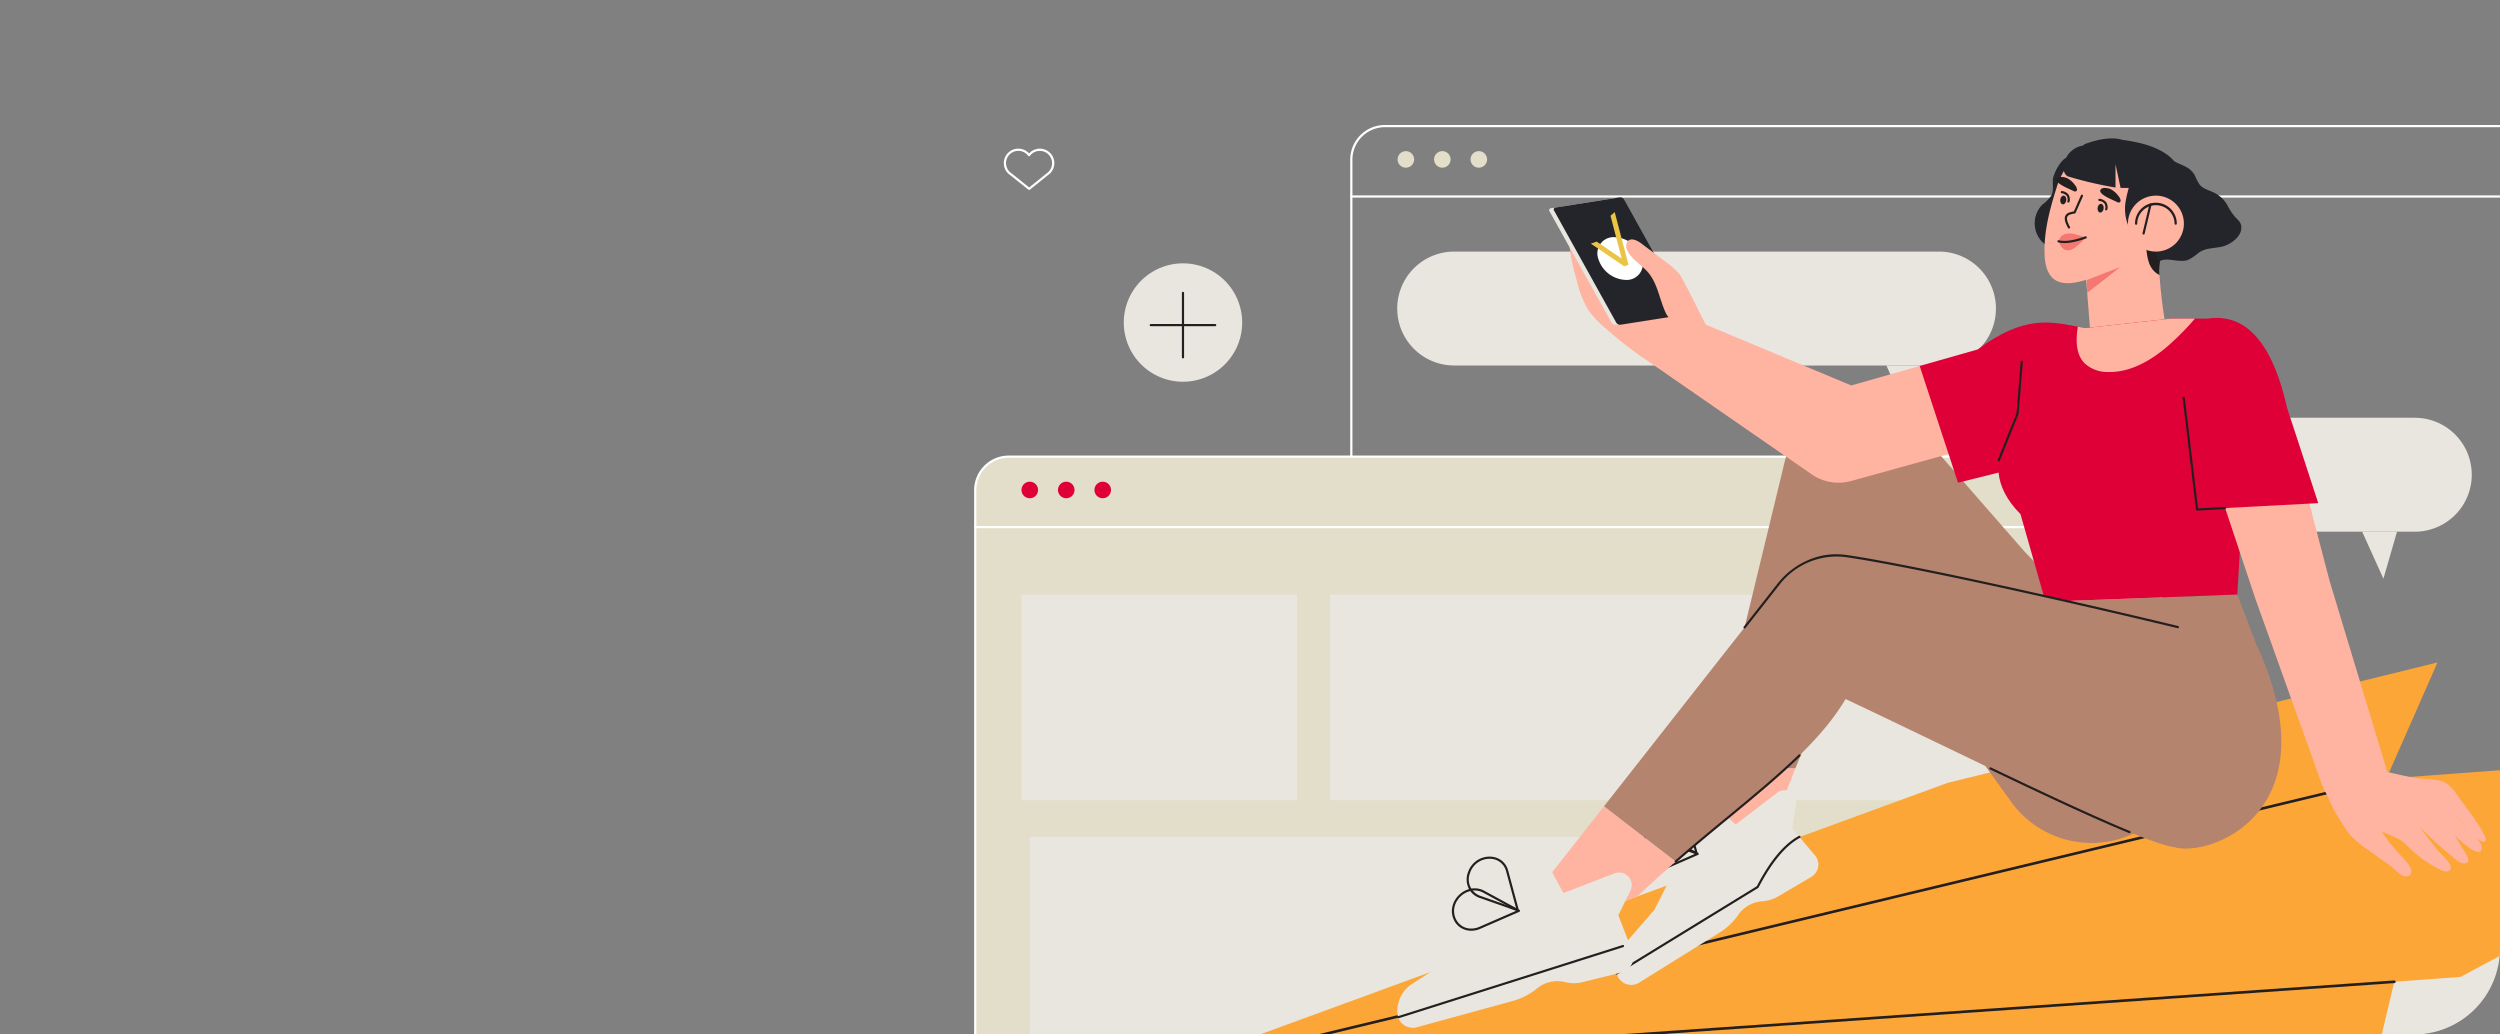 <svg xmlns="http://www.w3.org/2000/svg" xmlns:xlink="http://www.w3.org/1999/xlink" width="580" height="240" viewBox="0 0 580 240">
  <rect x="0" y="0" width="580" height="240" fill="#808080" stroke="none"/>
  <defs>
    <clipPath id="clip-path">
      <path id="AdobeStock_577093849" d="M20,0H560a20,20,0,0,1,20,20V220a20,20,0,0,1-20,20H0a0,0,0,0,1,0,0V20A20,20,0,0,1,20,0Z" transform="translate(40 258)" fill="#fff"/>
    </clipPath>
  </defs>
  <g id="マスクグループ_8" data-name="マスクグループ 8" transform="translate(-40 -258)" clip-path="url(#clip-path)">
    <g id="グループ_7500" data-name="グループ 7500" transform="translate(266 287.004)">
      <g id="グループ_7501" data-name="グループ 7501" transform="translate(0 -0.004)">
        <path id="パス_14504" data-name="パス 14504" d="M759.737,216.121H647.265a13.215,13.215,0,1,1,0-26.43H759.737a13.215,13.215,0,1,1,0,26.43" transform="translate(-535.894 -160.325)" fill="#e8e6df"/>
        <path id="パス_14505" data-name="パス 14505" d="M1367.063,360.42,1372,371.331l3.152-10.911Z" transform="translate(-1155.432 -304.624)" fill="#e8e6df"/>
        <path id="パス_14506" data-name="パス 14506" d="M1472.8,465.179H1360.323a13.215,13.215,0,0,1,0-26.43H1472.8a13.215,13.215,0,0,1,0,26.43" transform="translate(-1138.566 -370.827)" fill="#e8e6df"/>
        <path id="パス_14507" data-name="パス 14507" d="M2080.121,609.478l4.937,10.911,3.152-10.911Z" transform="translate(-1758.102 -515.126)" fill="#e8e6df"/>
        <path id="長方形_1112" data-name="長方形 1112" d="M6.4-1.645H265.9A8.042,8.042,0,0,1,273.951,6.4V163.492a8.042,8.042,0,0,1-8.049,8.049H6.4a8.042,8.042,0,0,1-8.049-8.049V6.4A8.042,8.042,0,0,1,6.4-1.645ZM265.9,171.031a7.548,7.548,0,0,0,7.539-7.539V6.4A7.548,7.548,0,0,0,265.9-1.136H6.4A7.548,7.548,0,0,0-1.136,6.4V163.492A7.548,7.548,0,0,0,6.4,171.031Z" transform="translate(88.899 1.645)" fill="#fff"/>
        <path id="線_58" data-name="線 58" d="M273.915-1.136H-1.391a.255.255,0,0,1-.255-.255.255.255,0,0,1,.255-.255H273.915a.255.255,0,0,1,.255.255A.255.255,0,0,1,273.915-1.136Z" transform="translate(88.899 17.984)" fill="#fff"/>
        <path id="パス_14508" data-name="パス 14508" d="M638.449,41.093a1.918,1.918,0,1,1-1.918-1.918,1.918,1.918,0,0,1,1.918,1.918" transform="translate(-536.37 -33.11)" fill="#e2dec9"/>
        <path id="パス_14509" data-name="パス 14509" d="M693.113,41.093a1.918,1.918,0,1,1-1.918-1.918,1.918,1.918,0,0,1,1.918,1.918" transform="translate(-582.572 -33.11)" fill="#e2dec9"/>
        <path id="パス_14510" data-name="パス 14510" d="M747.777,41.093a1.918,1.918,0,1,1-1.918-1.918,1.918,1.918,0,0,1,1.918,1.918" transform="translate(-628.773 -33.11)" fill="#e2dec9"/>
        <path id="パス_14511" data-name="パス 14511" d="M268.939,669.715H9.44a7.794,7.794,0,0,1-7.794-7.794V504.833a7.794,7.794,0,0,1,7.794-7.794h259.5a7.794,7.794,0,0,1,7.794,7.794V661.921a7.794,7.794,0,0,1-7.794,7.794" transform="translate(-1.391 -420.093)" fill="#e2dec9"/>
        <path id="長方形_1113" data-name="長方形 1113" d="M6.4-1.646H265.9A8.042,8.042,0,0,1,273.951,6.4V163.492a8.042,8.042,0,0,1-8.049,8.049H6.4a8.042,8.042,0,0,1-8.049-8.049V6.4A8.042,8.042,0,0,1,6.4-1.646ZM265.9,171.031a7.548,7.548,0,0,0,7.539-7.539V6.4A7.548,7.548,0,0,0,265.9-1.136H6.4A7.548,7.548,0,0,0-1.136,6.4V163.492A7.548,7.548,0,0,0,6.4,171.031Z" transform="translate(1.645 78.337)" fill="#fff"/>
        <path id="線_59" data-name="線 59" d="M273.915-1.136H-1.391a.255.255,0,0,1-.255-.255.255.255,0,0,1,.255-.255H273.915a.255.255,0,0,1,.255.255A.255.255,0,0,1,273.915-1.136Z" transform="translate(1.645 94.675)" fill="#fff"/>
        <path id="パス_14512" data-name="パス 14512" d="M74.822,536.49a1.918,1.918,0,1,1-1.918-1.918,1.918,1.918,0,0,1,1.918,1.918" transform="translate(-59.997 -451.815)" fill="#df0037"/>
        <path id="パス_14513" data-name="パス 14513" d="M129.486,536.49a1.918,1.918,0,1,1-1.918-1.918,1.918,1.918,0,0,1,1.918,1.918" transform="translate(-106.198 -451.815)" fill="#df0037"/>
        <path id="パス_14514" data-name="パス 14514" d="M184.149,536.49a1.918,1.918,0,1,1-1.918-1.918,1.918,1.918,0,0,1,1.918,1.918" transform="translate(-152.399 -451.815)" fill="#df0037"/>
        <rect id="長方形_1114" data-name="長方形 1114" width="249.797" height="73.157" transform="translate(12.907 165.156)" fill="#e8e6df"/>
        <rect id="長方形_1115" data-name="長方形 1115" width="63.908" height="47.735" transform="translate(10.989 108.924)" fill="#e8e6df"/>
        <rect id="長方形_1116" data-name="長方形 1116" width="160.486" height="47.735" transform="translate(82.563 108.924)" fill="#e8e6df"/>
        <path id="パス_14515" data-name="パス 14515" d="M1713.68,351.387c-7.171,2.526-6.367,13.806-12.435,18.387-6.794,5.129-16.792-1.326-24.928,1.175-8.82,2.711-11.9,14.614-20.476,18.014-7.334,2.907-15.838-1.52-23.439.592-2.454.682-4.673,2.015-7.055,2.917a21.667,21.667,0,0,1-23.294-5.754c-1.541-1.741-2.9-3.817-5.035-4.728-4.654-1.982-9.343,2.526-14.229,3.836a11.68,11.68,0,0,1-10-2,48.742,48.742,0,0,0-3.763-3.136c-3.072-1.911-6.98-1.476-10.591-1.247a71.815,71.815,0,0,1-14.137-.5c-1.55-.209-3.584-1.613-2.769-2.948,2.59-4.239,5.73-8.876,10.61-9.805s9.57,2.245,14.507,2.852a14.579,14.579,0,0,0,14.146-7.171c1.1-1.966,1.719-4.166,2.739-6.175a17.557,17.557,0,0,1,16.383-9.345c2.2.141,4.371.705,6.568.58a9.481,9.481,0,0,0,7.783-4.779c2.585-4.887.122-11.758,3.829-15.86,1.919-2.123,5.008-2.8,7.868-2.675s5.65.907,8.5,1.2a6.016,6.016,0,0,0,3.135-.307c1.781-.822,2.518-3.036,2.372-4.992a33.1,33.1,0,0,0-1.454-5.691,17.367,17.367,0,0,1,16.616-21.713c5.077-.057,9.887,2.088,14.508,4.191a18.678,18.678,0,0,1,9.985-10.506,27.975,27.975,0,0,1,14.315-1.251c4.006.6,8.166,1.985,10.678,5.163,1.956,2.475,2.648,5.7,3.138,8.814a9.6,9.6,0,0,0,1.164,3.881c1.605,2.433,4.952,2.755,7.724,3.658a15.756,15.756,0,0,1,10.541,15.316,8.283,8.283,0,0,0,.146,3.206c.448,1.256,1.6,2.1,2.5,3.076,3.963,4.3,2.9,11.581-.959,15.977s-9.674,5.812-15.189,7.754" transform="translate(-1261.398 -169.234)" fill="#e8e6df"/>
        <path id="パス_14516" data-name="パス 14516" d="M907.96,167.237a93.581,93.581,0,0,1-8.9-7.045,20.852,20.852,0,0,1-3.733-4.072,23.476,23.476,0,0,1-2.61-6.829,42.924,42.924,0,0,1-1.881-10.485c-.013-1.185.4-2.725,1.587-2.779,1.069-.048,1.67,1.184,1.989,2.205l3.6,11.518c-1.637-4.053-3.293-8.182-3.663-12.538a2.075,2.075,0,0,1,.3-1.546,1.478,1.478,0,0,1,1.958-.033,4.183,4.183,0,0,1,1.155,1.8,101.153,101.153,0,0,1,3.558,9.987l-3.188-9.9c-.318-.989-.359-2.476.666-2.641.781-.126,1.327.728,1.646,1.452q2.6,5.9,4.935,11.911A58.727,58.727,0,0,1,901,136.6c-.238-.917-.258-2.207.653-2.469.63-.181,1.241.319,1.671.814,3.42,3.942,3.908,9.723,7.02,13.913,1.544,2.079,3.653,3.654,5.541,5.427a33.81,33.81,0,0,1,7.355,10.08Z" transform="translate(-752.925 -113.338)" fill="#ffb3a1"/>
        <path id="パス_14517" data-name="パス 14517" d="M726.693,823.584l-119.151,8.784,11.867-26.953L505.744,833.352,332.684,896.67a2.3,2.3,0,0,0,.708,4.461L601.92,910.72l7.465-31.221,15.4-1.135Z" transform="translate(-279.904 -680.729)" fill="#fca638"/>
        <path id="線_60" data-name="線 60" d="M-1.685,17.99a.309.309,0,0,1-.307-.287.308.308,0,0,1,.286-.329L276.506-1.992h.022a.308.308,0,0,1,.307.287.308.308,0,0,1-.286.329L-1.663,17.989Z" transform="translate(52.954 200.455)" fill="#231f1f"/>
        <path id="線_61" data-name="線 61" d="M-1.685,65.122a.309.309,0,0,1-.3-.236.308.308,0,0,1,.228-.372l276.368-66.5a.309.309,0,0,1,.372.228.309.309,0,0,1-.228.372L-1.613,65.113A.31.31,0,0,1-1.685,65.122Z" transform="translate(52.955 153.323)" fill="#231f1f"/>
        <path id="パス_14518" data-name="パス 14518" d="M1196.442,511.438a23.03,23.03,0,0,1-23.329-9.2l-33.768-46.912c-3.5,11.611-10.182,24.367-16.216,39.284h-19.706l17.008-70.234a20.08,20.08,0,0,1,12.4-14.62c3.286-1.234,3.612-1.5,7.162-.786a20.092,20.092,0,0,1,12.231,7.779l24.019,27.486,32.549,33.965c8.457,19.281-.578,30.774-12.352,33.24" transform="translate(-932.605 -345.327)" fill="#b5846f"/>
        <path id="パス_14519" data-name="パス 14519" d="M1102.523,964.3c-1.12,2.768-2.217,5.611-3.268,8.536-5.632,5.024-12.573,6.884-20.212,7.052l3.774-15.588Z" transform="translate(-911.999 -815.015)" fill="#ffb3a1"/>
        <path id="パス_14520" data-name="パス 14520" d="M1279,741.948a.255.255,0,0,1-.223-.13l-17.937-32.029c-.908,2.958-1.8,5.455-2.782,7.816-.946,2.266-1.9,4.2-2.9,6.255a152.777,152.777,0,0,0-7.571,17.895.255.255,0,0,1-.479-.172c1.476-4.107,2.881-7.677,4.3-10.913,1.237-2.831,2.285-4.968,3.3-7.033a82.676,82.676,0,0,0,5.828-14.567.255.255,0,0,1,.466-.051l18.23,32.551a.255.255,0,0,1-.222.379Z" transform="translate(-1054.031 -599.146)" fill="#231f1f"/>
        <path id="線_62" data-name="線 62" d="M-.127,8.107a.255.255,0,0,1-.252-.22L-1.643-1.356a.255.255,0,0,1,.218-.287.255.255,0,0,1,.287.218L.125,7.818A.255.255,0,0,1-.092,8.1Z" transform="translate(206.866 102.144)" fill="#231f1f"/>
        <path id="線_63" data-name="線 63" d="M-1.391,10.979a.256.256,0,0,1-.052-.005.255.255,0,0,1-.2-.3L.857-1.442a.255.255,0,0,1,.3-.2.255.255,0,0,1,.2.3l-2.5,12.115A.255.255,0,0,1-1.391,10.979Z" transform="translate(170.544 143.914)" fill="#231f1f"/>
        <path id="パス_14521" data-name="パス 14521" d="M1002.161,1005.989l.922-5.6a2.754,2.754,0,0,0-4.553-2.523l-9.5,7.255-6.475-5.917a1.58,1.58,0,0,0-2.524.945l-2.117,9.446-7.665,15.24-7.344,8.475a6.654,6.654,0,0,0-1.179,7.094,3.475,3.475,0,0,0,5.093,1.3l18.589-11.573a14.729,14.729,0,0,0,4.1-3.836,7.324,7.324,0,0,1,5.646-3.362,8.543,8.543,0,0,0,3.789-1.162l7.573-4.46a3.294,3.294,0,0,0,1.07-4.867Z" transform="translate(-812.377 -842.826)" fill="#e8e6df"/>
        <path id="パス_14522" data-name="パス 14522" d="M961.546,1097.394a.255.255,0,0,1-.133-.472l32.639-20.022c.786-1.511,1.591-2.906,2.395-4.147a32.891,32.891,0,0,1,2.44-3.322,21.32,21.32,0,0,1,2.455-2.491,14.427,14.427,0,0,1,2.474-1.713.255.255,0,1,1,.242.448c-3.327,1.794-6.552,5.671-9.586,11.522a.252.252,0,0,1-.093.1l-32.7,20.059A.254.254,0,0,1,961.546,1097.394Z" transform="translate(-812.476 -900.296)" fill="#231f1f"/>
        <path id="パス_14523" data-name="パス 14523" d="M1022.079,1028.224a.254.254,0,0,1-.085-.015l-8.243-2.908a4.1,4.1,0,0,1-2.379-2.164,4.44,4.44,0,0,1-.138-3.312c.016-.047.033-.094.049-.14a5.045,5.045,0,0,1,1.926-2.511,4.956,4.956,0,0,1,1.333-.634,4.884,4.884,0,0,1,1.419-.212,4.543,4.543,0,0,1,1.308.189,4.091,4.091,0,0,1,1.184.573,3.9,3.9,0,0,1,.955.963,4.325,4.325,0,0,1,.617,1.345l2.3,8.506a.255.255,0,0,1-.246.321Zm-6.117-11.387a4.445,4.445,0,0,0-4.2,3.02c-.016.044-.031.089-.047.133a3.741,3.741,0,0,0,2.2,4.831l7.786,2.747-2.173-8.038A3.564,3.564,0,0,0,1015.962,1016.837Z" transform="translate(-854.472 -858.992)" fill="#231f1f"/>
        <path id="パス_14524" data-name="パス 14524" d="M994.51,1069.958h0a4.3,4.3,0,0,1-2.247-.619,3.983,3.983,0,0,1-1.554-1.761l-.057-.128a4.39,4.39,0,0,1-.343-2.3,4.87,4.87,0,0,1,.771-2.072,5.384,5.384,0,0,1,1.795-1.7,4.754,4.754,0,0,1,2.374-.66,4.308,4.308,0,0,1,2.077.534l7.622,4.141a.255.255,0,0,1-.02.457l-8.5,3.7A4.778,4.778,0,0,1,994.51,1069.958Zm.739-8.731a4.583,4.583,0,0,0-3.743,2.129,4.05,4.05,0,0,0-.387,3.891l.054.121a3.592,3.592,0,0,0,3.337,2.081,4.27,4.27,0,0,0,1.712-.364l8.024-3.494-7.164-3.892A3.8,3.8,0,0,0,995.249,1061.227Z" transform="translate(-836.975 -896.51)" fill="#231f1f"/>
        <path id="パス_14525" data-name="パス 14525" d="M1650.026,703.607l6.463,17.029L1605.511,719V705.279Z" transform="translate(-1356.965 -594.683)" fill="#b5846f"/>
        <path id="パス_14526" data-name="パス 14526" d="M884.432,1033.767c-2.894,2.522-5.819,5.161-8.735,7.954-11.352,4.611-22.821,9.384-21.777-3.1l13.886-17.672Z" transform="translate(-721.671 -862.898)" fill="#ffb3a1"/>
        <path id="パス_14527" data-name="パス 14527" d="M685.407,1106.653l2.725-5.566a2.924,2.924,0,0,0-3.7-4.126l-11.768,4.513-4.509-8.309a1.609,1.609,0,0,0-2.81.168l-5.156,9.211-12.535,13.479-10.028,6.493a7.532,7.532,0,0,0-3.464,7.052,3.578,3.578,0,0,0,4.631,3.021l22.185-6.08a15.3,15.3,0,0,0,5.311-2.686,7.419,7.419,0,0,1,6.689-1.686,8.491,8.491,0,0,0,4.134.015l8.956-2.211a3.687,3.687,0,0,0,2.637-4.753Z" transform="translate(-535.952 -923.301)" fill="#e8e6df"/>
        <path id="線_64" data-name="線 64" d="M-1.391,15.351a.255.255,0,0,1-.243-.178.255.255,0,0,1,.166-.32L50.588-1.634a.255.255,0,0,1,.32.166.255.255,0,0,1-.166.32L-1.314,15.339A.255.255,0,0,1-1.391,15.351Z" transform="translate(99.865 191.877)" fill="#231f1f"/>
        <path id="パス_14528" data-name="パス 14528" d="M749.952,1109.081a.249.249,0,0,1-.085-.015l-8.821-3.112a4.367,4.367,0,0,1-2.536-2.306,4.734,4.734,0,0,1-.147-3.531c.019-.056.036-.1.053-.15a5.379,5.379,0,0,1,2.054-2.678,5.3,5.3,0,0,1,1.422-.676,5.211,5.211,0,0,1,1.514-.226,4.835,4.835,0,0,1,1.394.2,4.361,4.361,0,0,1,1.262.611,4.147,4.147,0,0,1,1.017,1.026,4.617,4.617,0,0,1,.657,1.433l2.461,9.1a.255.255,0,0,1-.246.321Zm-6.546-12.185a4.774,4.774,0,0,0-4.51,3.243c-.016.043-.032.09-.05.144a4.02,4.02,0,0,0,2.37,5.191l8.364,2.951-2.335-8.634A3.831,3.831,0,0,0,743.406,1096.9Z" transform="translate(-623.831 -926.657)" fill="#231f1f"/>
        <path id="パス_14529" data-name="パス 14529" d="M720.452,1153.739h0a4.587,4.587,0,0,1-2.395-.66,4.244,4.244,0,0,1-1.656-1.876c-.019-.042-.039-.087-.061-.137a4.676,4.676,0,0,1-.365-2.453,5.188,5.188,0,0,1,.822-2.21,5.743,5.743,0,0,1,1.914-1.813,5.07,5.07,0,0,1,2.532-.7,4.592,4.592,0,0,1,2.214.569l8.156,4.431a.255.255,0,0,1-.02.458l-9.1,3.961A5.089,5.089,0,0,1,720.452,1153.739Zm.791-9.343a4.922,4.922,0,0,0-4.02,2.286,4.352,4.352,0,0,0-.415,4.18c.021.048.04.09.058.13a3.861,3.861,0,0,0,3.587,2.237h0a4.586,4.586,0,0,0,1.839-.391l8.62-3.753-7.7-4.182A4.089,4.089,0,0,0,721.242,1144.4Z" transform="translate(-605.108 -966.804)" fill="#231f1f"/>
        <path id="パス_14530" data-name="パス 14530" d="M2056.514,986.07c-.093,3.055-5.7-2.287-6.3-2.989L2053,987.7c.341.569.642,1.4.113,1.8a1.038,1.038,0,0,1-.72.161,3.853,3.853,0,0,1-1.922-.913,101.075,101.075,0,0,1-8.347-7.591q1.957,2.676,4.026,5.267c.682.854,3.477,3.206,3.186,4.364-.223.885-1.288.812-1.965.535a27.193,27.193,0,0,1-8.013-5.669,9.483,9.483,0,0,0-2-1.572c-3.777-1.984-8.036-3.107-11.589-5.552-2.7-1.858-5.373-4.153-6.4-7.381a63.354,63.354,0,0,1,14.184-2.933c.409-.028,6.1,1.542,9.071,1.777,2.022.161,4.205.075,5.885,1.212a9.282,9.282,0,0,1,2.227,2.462c2.2,3.109,4.787,6.19,6.5,9.6a1.715,1.715,0,0,1,.236.757.624.624,0,0,1-.415.616.834.834,0,0,1-.511-.084,9.263,9.263,0,0,1-3.283-2.959,52.461,52.461,0,0,0-4.267-4.584c1.5,1.433,2.88,3.013,4.24,4.578.9,1.042,3.328,2.974,3.282,4.468" transform="translate(-1706.755 -818.335)" fill="#ffb3a1"/>
        <path id="パス_14531" data-name="パス 14531" d="M2031.635,998.253a23.726,23.726,0,0,0,4.157,3.481l5.247,3.753c.938.67,2.653,2.83,3.954,2.323,2.214-.863-.69-3.822-1.453-4.6a36.974,36.974,0,0,1-6.111-8.353c-1.377-2.576-2.582-5.47-5.063-7.011a13.49,13.49,0,0,0-3.217-1.3,3.642,3.642,0,0,0-2.638-.122c-2.284,1.126,3.874,10.413,5.123,11.835" transform="translate(-1712.367 -833.538)" fill="#ffb3a1"/>
        <path id="パス_14532" data-name="パス 14532" d="M1086.079,287.071l-41.2,11.717-40.137-16.76-9.241,9.586,40.338,27.895a10.979,10.979,0,0,0,9.021,1.447l47-13.014Z" transform="translate(-841.391 -238.367)" fill="#ffb3a1"/>
        <path id="パス_14533" data-name="パス 14533" d="M1593.619,53.479c-.1,1.267.227,2.626-.349,3.759a9.132,9.132,0,0,1-2.125,2.153,6.216,6.216,0,0,0-.157,8.474,2.807,2.807,0,0,0,2.466,1.009c1.08-.231,1.688-1.359,2.088-2.389,2.024-5.214,2.37-10.9,2.694-16.487.032-.551,0-1.228-.494-1.48-1.8-.927-4.026,3.735-4.123,4.961" transform="translate(-1343.346 -40.903)" fill="#24252b"/>
        <path id="パス_14534" data-name="パス 14534" d="M1623.55,53.225c-3.785,2.054-7.648,4.137-11.78,4.978-1.805.368-3.775.46-5.236-.494-1.8-1.173-2.323-3.578-2.412-5.8-.208-5.231,1.11-10.272,2.7-15.352a16.84,16.84,0,0,1,4.664-7.67c3.043-2.7,8.228-3.493,11.9-2.982a13.842,13.842,0,0,1,9.069,5.265A12.719,12.719,0,0,1,1634,43.878a17.939,17.939,0,0,1-4.135,6.3c-2.006,1.923-3.9,1.734-6.318,3.048" transform="translate(-1355.773 -21.769)" fill="#ffb3a1"/>
        <path id="パス_14535" data-name="パス 14535" d="M1685.153,190.109c-6.847,2.826-13.127,6.31-18.935-2.387l-1.319-16.606,17.459-7.471c.008.056,1.1,1.173.218,2.04-1.779,1.756,1.169,24.427,2.577,24.425" transform="translate(-1407.16 -138.31)" fill="#ffb3a1"/>
        <path id="パス_14536" data-name="パス 14536" d="M1683.591,119.2c-.025.559.275,1,.669.981s.733-.483.758-1.042-.275-1-.669-.981-.733.483-.757,1.042" transform="translate(-1422.957 -99.868)" fill="#231f1f"/>
        <path id="パス_14537" data-name="パス 14537" d="M1627.6,106.9c-.025.559.275,1,.669.981s.733-.483.757-1.042-.275-1-.669-.981-.733.483-.757,1.042" transform="translate(-1375.633 -89.47)" fill="#231f1f"/>
        <path id="パス_14538" data-name="パス 14538" d="M1687.677,94.694c.458-.6,1.889-.264,2.345-.039a5.34,5.34,0,0,1,1.834,1.654,1.8,1.8,0,0,1,.425.9.421.421,0,0,1-.324.518.774.774,0,0,1-.551-.134c-.692-.375-4.224-1.682-3.82-2.736a.648.648,0,0,1,.09-.162" transform="translate(-1426.308 -79.749)" fill="#231f1f"/>
        <path id="パス_14539" data-name="パス 14539" d="M1622.346,78.137c.458-.6,1.889-.264,2.345-.039a5.34,5.34,0,0,1,1.834,1.654,1.8,1.8,0,0,1,.425.9.42.42,0,0,1-.324.517.773.773,0,0,1-.551-.134c-.692-.375-4.224-1.682-3.82-2.736a.644.644,0,0,1,.09-.162" transform="translate(-1371.091 -65.755)" fill="#231f1f"/>
        <path id="パス_14540" data-name="パス 14540" d="M1635.443,112.4a.255.255,0,0,1-.224-.132c-.72-1.3-.92-2.2-.63-2.824a1.474,1.474,0,0,1,.846-.729,6.331,6.331,0,0,1,1.122-.291l.016,0,1.626-3.7a.255.255,0,1,1,.466.2l-1.68,3.825a.255.255,0,0,1-.184.147l-.147.029c-.714.14-1.389.273-1.6.735s0,1.245.615,2.363a.255.255,0,0,1-.1.346A.252.252,0,0,1,1635.443,112.4Z" transform="translate(-1381.434 -88.377)" fill="#231f1f"/>
        <path id="パス_14541" data-name="パス 14541" d="M1686.67,113.281a.255.255,0,0,1-.25-.305,1.62,1.62,0,0,0-.149-1.261,1.738,1.738,0,0,0-1.2-.619.255.255,0,1,1,.084-.5,2.213,2.213,0,0,1,1.539.833,2.1,2.1,0,0,1,.229,1.651A.255.255,0,0,1,1686.67,113.281Z" transform="translate(-1424.027 -93.469)" fill="#231f1f"/>
        <path id="パス_14542" data-name="パス 14542" d="M1630.039,101.611a.255.255,0,0,1-.25-.305,1.622,1.622,0,0,0-.149-1.261,1.738,1.738,0,0,0-1.2-.619.255.255,0,0,1,.084-.5,2.213,2.213,0,0,1,1.539.833,2.1,2.1,0,0,1,.228,1.651A.255.255,0,0,1,1630.039,101.611Z" transform="translate(-1376.163 -83.605)" fill="#231f1f"/>
        <path id="パス_14543" data-name="パス 14543" d="M1631.379,163.457c-2.609,3.053-4.909,4.452-6.286.9.864-2.773,3.6-1.8,6.286-.9" transform="translate(-1373.516 -137.371)" fill="#f47771"/>
        <path id="パス_14544" data-name="パス 14544" d="M1625.1,168.419a6.343,6.343,0,0,1-1.452-.158.255.255,0,1,1,.116-.5c1.5.351,3.394.075,6.144-.894a.255.255,0,1,1,.17.48,20.4,20.4,0,0,1-3.381.925A9.749,9.749,0,0,1,1625.1,168.419Z" transform="translate(-1372.125 -141.025)" fill="#231f1f"/>
        <path id="パス_14545" data-name="パス 14545" d="M1722.594,45.556a7.875,7.875,0,0,1-3.119-3.815,10.4,10.4,0,0,1-.415-5.255,29.448,29.448,0,0,1,1.415-5.131,13.4,13.4,0,0,0-2.033-4.438c-.952-1.481-.643-2.9-.129-4.586,11.7,1.53,19.683,6.788,9.622,25.629Z" transform="translate(-1451.894 -18.873)" fill="#24252b"/>
        <path id="パス_14546" data-name="パス 14546" d="M1637.46,21.471c-.071.088-.14.178-.206.27a5.436,5.436,0,0,0-3.506,2.077c-1.043,1.394-1.75,4.1-.137,5.084a88.875,88.875,0,0,0,11.1,2.6V26.1l1.18,5.5h6.366c-.665-9.253-4.328-14.022-14.794-10.131" transform="translate(-1379.911 -16.995)" fill="#24252b"/>
        <path id="パス_14547" data-name="パス 14547" d="M1759.476,184.269c-2.527-1.306-2.917-3.964-3.1-6.816,1.161-.247,2.492-.425,3.749-.632.188,1.752-.963,4.46-.646,7.448" transform="translate(-1484.473 -149.447)" fill="#231f1f"/>
        <path id="パス_14548" data-name="パス 14548" d="M1772.24,53.905c1.851,1.065,3.849,1.29,4.968,3.416a11.627,11.627,0,0,0,1.07,2.051c.836,1.024,2.242,1.328,3.425,1.919a7.165,7.165,0,0,1,3.05,2.927,13.241,13.241,0,0,0,1.8,2.716c.766.847,1.531,1.266,1.394,2.733-.175,1.873-2.334,3.463-4.029,3.984-2.07.637-4,.243-5.889,1.571a11.573,11.573,0,0,1-2.393,1.624c-2.206.831-4.969-.85-6.924.468a25.408,25.408,0,0,1-.692-11.877c.774-3.872,2.643-7.91,4.216-11.532" transform="translate(-1493.971 -45.559)" fill="#24252b"/>
        <path id="パス_14549" data-name="パス 14549" d="M1742.1,112.348a6.489,6.489,0,1,1-6.489-6.489,6.489,6.489,0,0,1,6.489,6.489" transform="translate(-1461.438 -89.471)" fill="#ffb3a1"/>
        <path id="パス_14550" data-name="パス 14550" d="M1749.181,121.588a.255.255,0,0,1-.255-.255,4.334,4.334,0,0,0-8.667,0,.255.255,0,1,1-.509,0,4.843,4.843,0,1,1,9.686,0A.255.255,0,0,1,1749.181,121.588Z" transform="translate(-1470.423 -98.456)" fill="#231f1f"/>
        <path id="線_65" data-name="線 65" d="M-1.391,5.559a.255.255,0,0,1-.059-.007.255.255,0,0,1-.189-.307l1.6-6.7a.255.255,0,0,1,.307-.189.255.255,0,0,1,.189.307l-1.6,6.7A.255.255,0,0,1-1.391,5.559Z" transform="translate(272.699 19.858)" fill="#231f1f"/>
        <path id="パス_14551" data-name="パス 14551" d="M1667.684,215.932l7.708-2.992-7.658,5.995Z" transform="translate(-1409.514 -179.975)" fill="#f47771"/>
        <path id="パス_14552" data-name="パス 14552" d="M892.166,136.5l-14.905,2.359a1.068,1.068,0,0,1-1.015-.519l-14.367-25.78a.454.454,0,0,1,.319-.73l14.905-2.359a1.068,1.068,0,0,1,1.015.519l14.367,25.78a.454.454,0,0,1-.319.73" transform="translate(-728.382 -92.517)" fill="#e8e6df"/>
        <path id="パス_14553" data-name="パス 14553" d="M899.035,135.6l-14.905,2.359a1.069,1.069,0,0,1-1.015-.522l-14.392-25.936a.456.456,0,0,1,.318-.733l14.906-2.359a1.068,1.068,0,0,1,1.015.522l14.392,25.936a.456.456,0,0,1-.318.733" transform="translate(-734.165 -91.621)" fill="#24252b"/>
        <path id="パス_14554" data-name="パス 14554" d="M944.584,173.057a3.755,3.755,0,0,1-3.8,4.959,6.936,6.936,0,0,1-6.364-4.959,3.755,3.755,0,0,1,3.8-4.959,6.936,6.936,0,0,1,6.364,4.959" transform="translate(-789.63 -142.075)" fill="#fff"/>
        <path id="パス_14555" data-name="パス 14555" d="M931.891,143.094l-7.755-5.273,1.369-.47,5.806,3.947-2.6-9.941.975-.85,3.195,12.218Z" transform="translate(-781.073 -110.302)" fill="#eac444"/>
        <path id="パス_14556" data-name="パス 14556" d="M992.078,184.286c-.783-1.54-1.585-3.064-2.436-4.552a15.941,15.941,0,0,0-3.337-3.051l-5.659-4.262c-.936-.7-2.337-1.39-3.151-.547a2.034,2.034,0,0,0-.044,2.279c1.039,2.073,3.281,3.232,4.782,5,2.269,2.673,2.639,6.442,4.184,9.589.787,1.6,9.623,10.675,10.82,6.731a2.767,2.767,0,0,0-.493-2.045c-1.639-3-3.116-6.1-4.665-9.143" transform="translate(-825.859 -144.937)" fill="#ffb3a1"/>
        <path id="パス_14557" data-name="パス 14557" d="M1455.491,297.324l-.8,7.493-2.339,21.775-17.05,4.255-9.416,2.351-8.893-27.079,13.438-3.823c10.8-8.026,16.938-6.475,23.25-5.292.6.114,1.206.224,1.814.321" transform="translate(-1197.628 -250.212)" fill="#df0037"/>
        <path id="パス_14558" data-name="パス 14558" d="M1591.974,325.969l-1.632,28.189-44.515,1.671-5.791-20.309c-3.245-3.28-4.786-6.492-5.084-9.652-.369-3.838,1.1-7.6,3.568-11.321l-.848-16.31c2.747-6.137,8.538-4.9,15.219-5.64l.363-.041,1.891-.211,19.7-2.194h8.589Z" transform="translate(-1297.282 -245.234)" fill="#df0037"/>
        <path id="パス_14559" data-name="パス 14559" d="M1679.7,290.151a64.276,64.276,0,0,1-6.218,6.3c-3.908,3.388-8.715,6.2-13.886,6.092a7.9,7.9,0,0,1-5.4-1.93,5.7,5.7,0,0,1-.664-.776c-1.412-1.98-1.445-4.676-1.088-7.282.023-.178.05-.355.077-.531.6.114,1.205.224,1.814.321l19.7-2.194Z" transform="translate(-1396.469 -245.233)" fill="#ffb3a1"/>
        <path id="パス_14560" data-name="パス 14560" d="M1534.232,376.546a.255.255,0,0,1-.236-.35l4.322-10.742.983-12a.255.255,0,1,1,.508.042l-.986,12.043a.241.241,0,0,1-.017.074l-4.336,10.778A.255.255,0,0,1,1534.232,376.546Z" transform="translate(-1296.506 -298.534)" fill="#231f1f"/>
        <path id="パス_14561" data-name="パス 14561" d="M1076.205,712.62c-8.909-1.364-46.989-20.578-76.193-34.36-.149.254-.3.506-.459.76-7.778,12.619-22.893,22.953-38.949,36.938l-16.626-12.817,40.46-51.487a17.078,17.078,0,0,1,15.628-6.569c22.66,3.251,95.279,20.532,95.649,21.36,17.053,38.076-11.036,48.629-19.51,46.175" transform="translate(-797.843 -545.089)" fill="#b5846f"/>
        <path id="パス_14562" data-name="パス 14562" d="M1153.22,660.511a.255.255,0,0,1-.2-.412l7.852-9.993a18.078,18.078,0,0,1,7.182-5.5,16.419,16.419,0,0,1,8.682-1.168c8.717,1.251,24.182,4.486,35.62,6.98,13.059,2.847,28.555,6.406,41.453,9.522a.255.255,0,1,1-.12.5c-12.894-3.114-28.386-6.673-41.442-9.519-11.43-2.492-26.882-5.724-35.583-6.973a16.753,16.753,0,0,0-15.391,6.474l-7.853,9.993A.254.254,0,0,1,1153.22,660.511Z" transform="translate(-974.478 -543.699)" fill="#231f1f"/>
        <path id="パス_14563" data-name="パス 14563" d="M1049.988,968.283a.255.255,0,0,1-.168-.447c4.118-3.587,8.155-6.918,12.059-10.139,6.062-5,11.787-9.726,16.629-14.454a.255.255,0,1,1,.356.364c-4.858,4.743-10.591,9.474-16.661,14.482-3.9,3.219-7.936,6.548-12.049,10.131A.253.253,0,0,1,1049.988,968.283Z" transform="translate(-887.226 -797.16)" fill="#231f1f"/>
        <path id="パス_14564" data-name="パス 14564" d="M1554.063,977.92a.253.253,0,0,1-.1-.019c-8.689-3.569-21.178-9.464-32.248-14.761a.255.255,0,1,1,.22-.46c11.064,5.293,23.545,11.185,32.222,14.749a.255.255,0,0,1-.1.491Z" transform="translate(-1286.022 -813.628)" fill="#231f1f"/>
        <path id="パス_14565" data-name="パス 14565" d="M1852.9,458.591l10.43,31.25,15.341,42.825,15.95-.4-14.081-46.578-9.492-36.274Z" transform="translate(-1566.053 -379.844)" fill="#ffb3a1"/>
        <path id="パス_14566" data-name="パス 14566" d="M1829.676,289.232c12.127-1.877,16.571,12.374,18.459,20.782,0,0,4.9,14.842,7.214,22.028l-28.11,1.479c.2-15.875-3.613-33.732,2.437-44.289" transform="translate(-1543.52 -244.314)" fill="#df0037"/>
        <path id="パス_14567" data-name="パス 14567" d="M1814.445,433.79a.255.255,0,0,1-.253-.225l-3.093-25.884a.255.255,0,0,1,.223-.283l.031,0a.255.255,0,0,1,.253.225l3.065,25.647,6.262-.329h.014a.255.255,0,0,1,.013.509l-6.5.342Z" transform="translate(-1530.725 -344.328)" fill="#231f1f"/>
        <path id="パス_14568" data-name="パス 14568" d="M251.739,221.061a13.734,13.734,0,1,1-13.734-13.734,13.734,13.734,0,0,1,13.734,13.734" transform="translate(-189.553 -175.231)" fill="#e8e6df"/>
        <path id="線_66" data-name="線 66" d="M-1.391,13.8a.255.255,0,0,1-.255-.255V-1.391a.255.255,0,0,1,.255-.255.255.255,0,0,1,.255.255V13.548A.255.255,0,0,1-1.391,13.8Z" transform="translate(49.843 40.351)" fill="#231f1f"/>
        <path id="線_67" data-name="線 67" d="M13.548-1.136H-1.391a.255.255,0,0,1-.255-.255.255.255,0,0,1,.255-.255H13.548a.255.255,0,0,1,.255.255A.255.255,0,0,1,13.548-1.136Z" transform="translate(42.374 47.82)" fill="#231f1f"/>
        <path id="パス_14569" data-name="パス 14569" d="M2122.639,1532.513a3.9,3.9,0,0,0,7.143,1.874,7.871,7.871,0,0,1,12.344,2.931,7.863,7.863,0,0,1-.366,6.875,7.933,7.933,0,0,1-2.593,2.781l-10.2,8.237a.255.255,0,0,1-.319,0l-10.243-8.2a7.929,7.929,0,0,1-2.634-2.788,7.864,7.864,0,0,1,6.866-11.71Zm6.119,3.594a.255.255,0,0,1-.2-.1,7.357,7.357,0,1,0-9.861,10.584l.022.016,10.094,8.082,10.048-8.117.022-.016a7.357,7.357,0,1,0-9.915-10.55A.255.255,0,0,1,2128.758,1536.107Z" transform="translate(-1787.389 -1295.267)" fill="#fff"/>
        <path id="パス_14570" data-name="パス 14570" d="M2458.461,166.076a5.07,5.07,0,0,1,1.206.145,5.012,5.012,0,0,1,1.1.412,1.585,1.585,0,0,0,3.089,0,5.014,5.014,0,0,1,1.1-.412,5.07,5.07,0,0,1,1.206-.145,5.044,5.044,0,0,1,4.414,7.491,5.082,5.082,0,0,1-1.659,1.781l-6.414,5.181a.255.255,0,0,1-.32,0l-6.442-5.158a5.084,5.084,0,0,1-1.685-1.785,5.019,5.019,0,0,1-.475-1.17,5.078,5.078,0,0,1-.167-1.294,5.041,5.041,0,0,1,5.046-5.046Zm3.851,2.451a.256.256,0,0,1-.2-.1,4.536,4.536,0,1,0-6.08,6.526l.022.016,6.293,5.039,6.265-5.06.021-.015a4.536,4.536,0,1,0-6.113-6.5A.256.256,0,0,1,2462.312,168.527Z" transform="translate(-2073.607 -140.366)" fill="#fff"/>
        <path id="パス_14571" data-name="パス 14571" d="M47.824,35.437a3.352,3.352,0,0,1,2.5,1.112,3.352,3.352,0,0,1,2.5-1.112,3.361,3.361,0,0,1,2.94,4.99,3.387,3.387,0,0,1-1.1,1.184L50.5,44.966a.255.255,0,0,1-.319,0l-4.173-3.341A3.358,3.358,0,0,1,44.463,38.8a3.358,3.358,0,0,1,3.361-3.361Zm2.5,1.768h0a.255.255,0,0,1-.2-.1,2.851,2.851,0,1,0-3.822,4.1l.022.016,4.024,3.222,4.006-3.236.021-.015A2.851,2.851,0,1,0,50.526,37.1.255.255,0,0,1,50.321,37.2Z" transform="translate(-37.58 -29.95)" fill="#fff"/>
      </g>
    </g>
  </g>
</svg>
